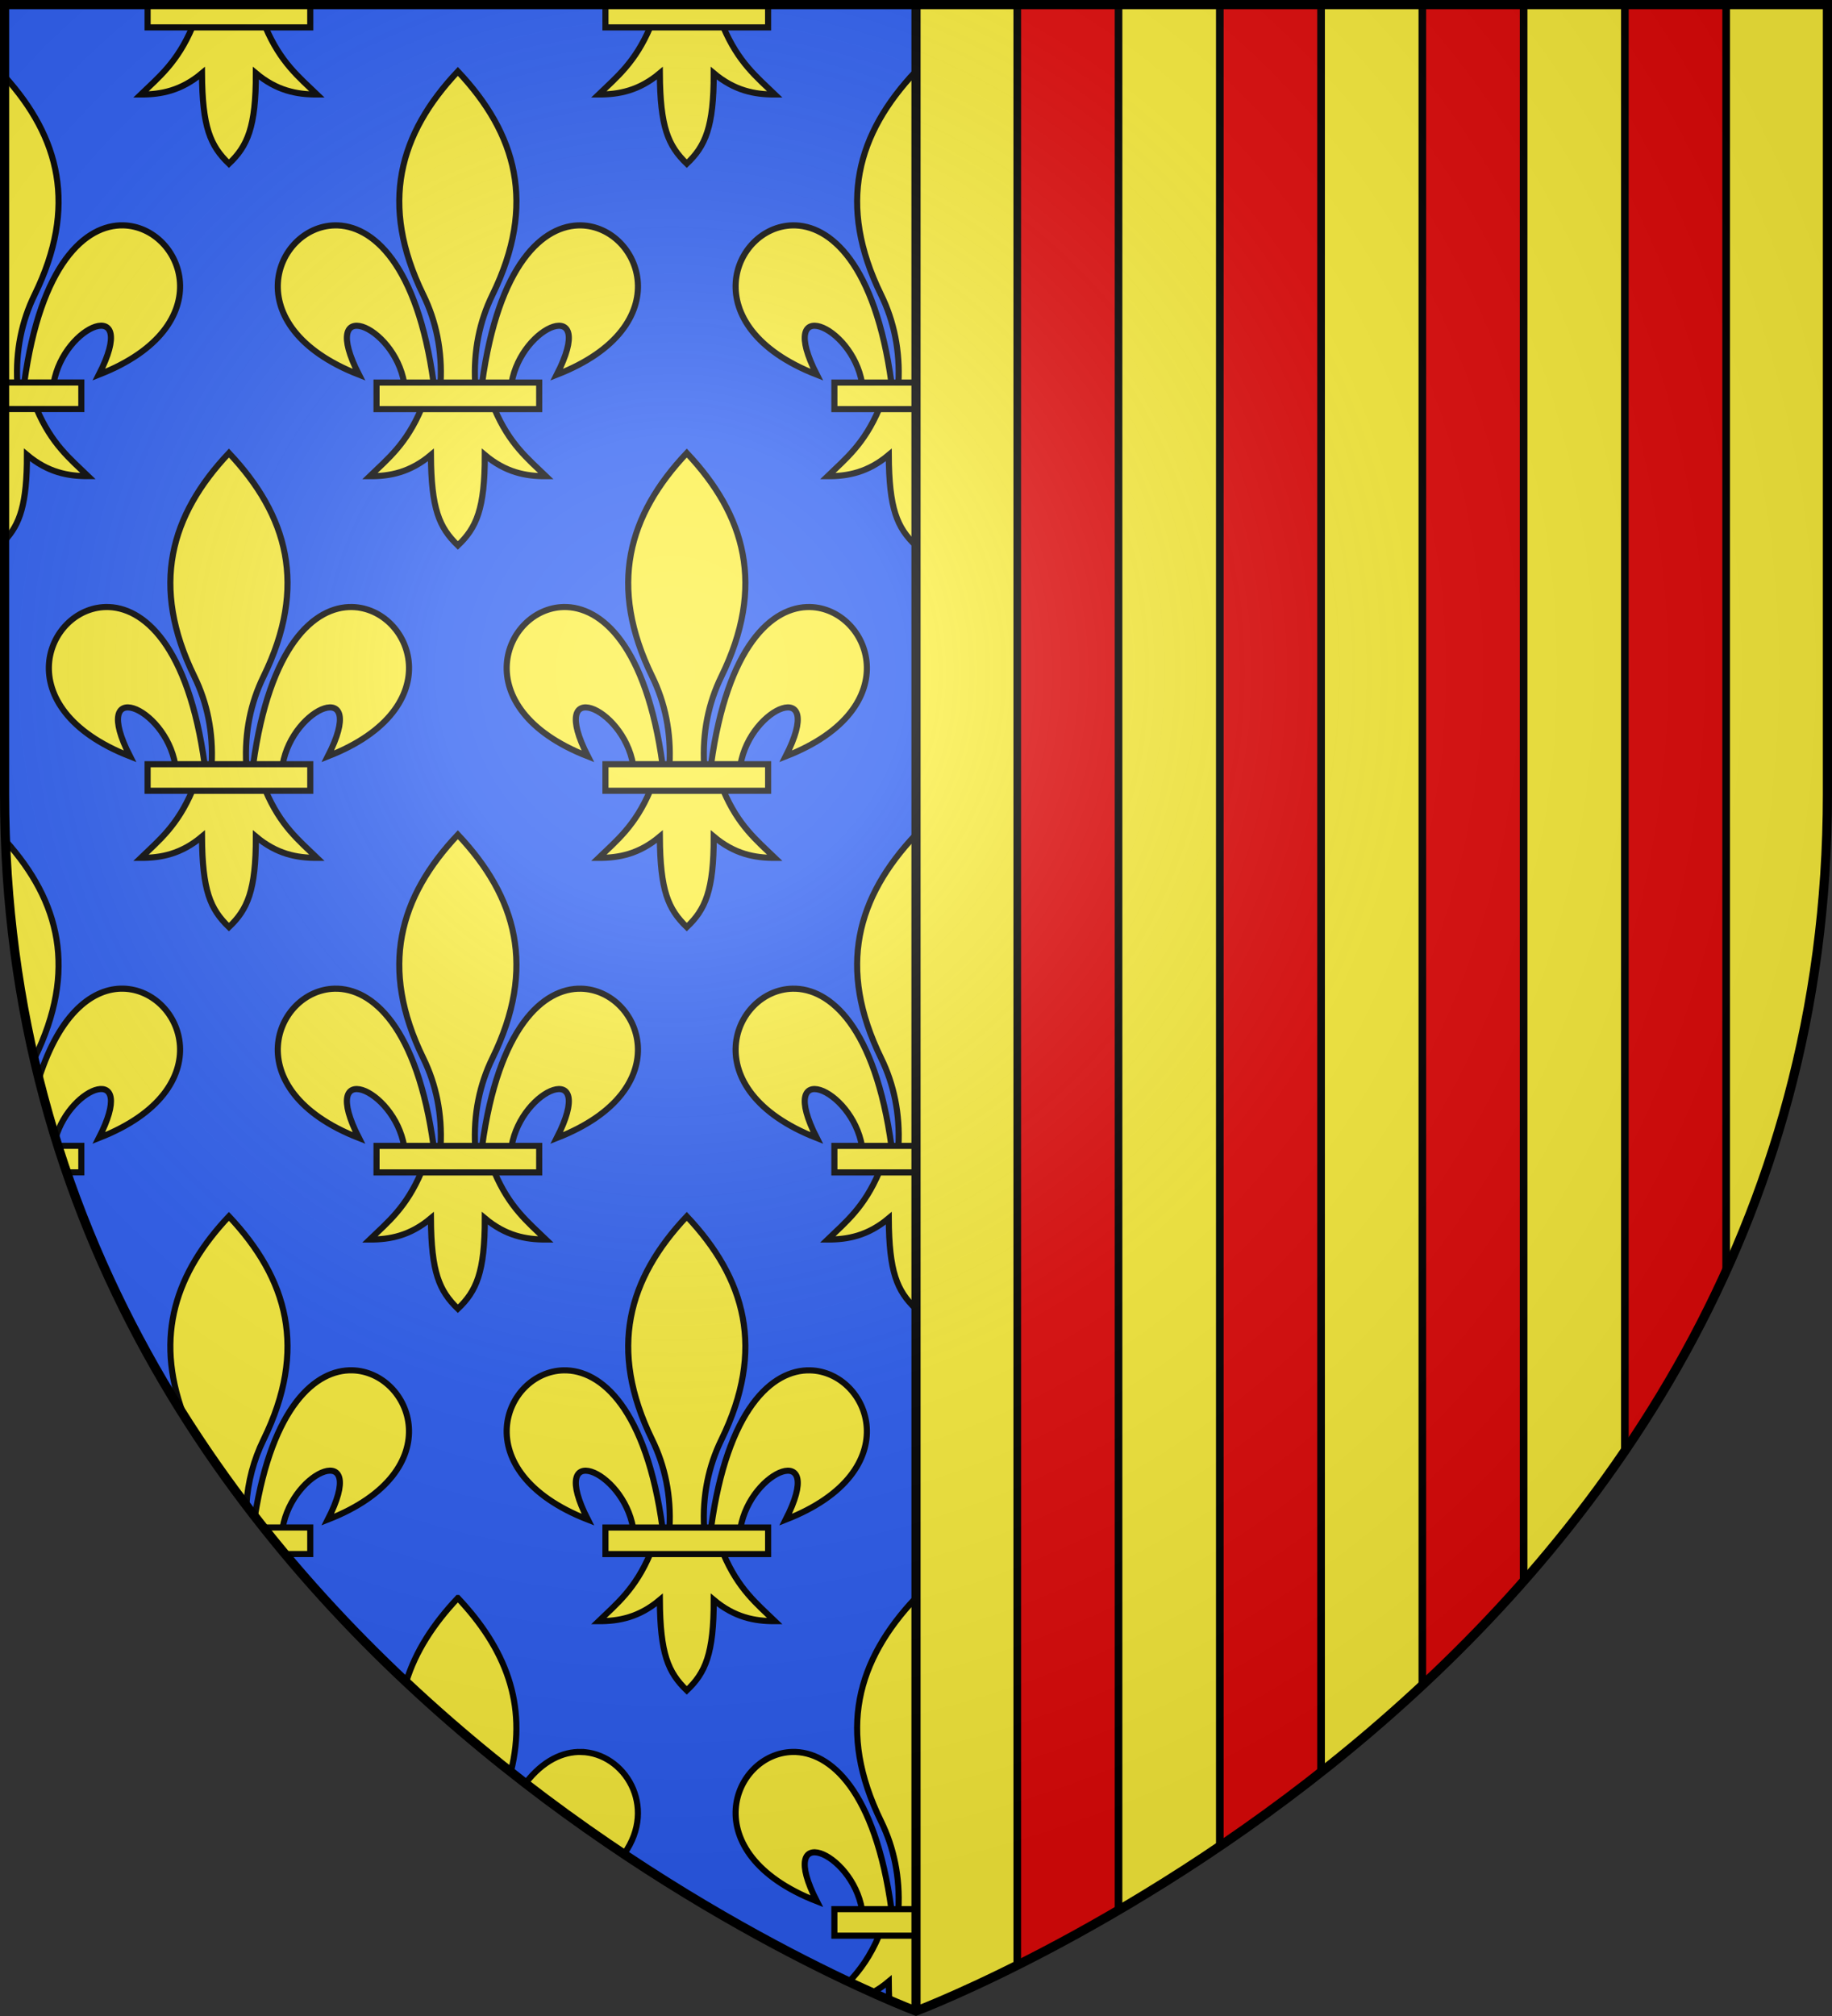 <?xml version="1.0" encoding="UTF-8" standalone="no"?><svg enable-background="new 0 0 600 660" viewBox="0 0 600 660" xmlns="http://www.w3.org/2000/svg" xmlns:xlink="http://www.w3.org/1999/xlink"><rect x="0" y="0" width="600" height="660" fill="#333333" stroke="none"/><radialGradient id="a" cx="218.5" cy="441.39" gradientTransform="matrix(1 0 0 -1 1.5 661.39)" gradientUnits="userSpaceOnUse" r="405"><stop offset="0" stop-color="#fff" stop-opacity=".31"/><stop offset=".19" stop-color="#fff" stop-opacity=".25"/><stop offset=".6" stop-color="#6b6b6b" stop-opacity=".125"/><stop offset="1" stop-opacity=".125"/></radialGradient><path d="m300 658.5s-298.5-112.188-298.5-398.48v-258.52h298.5z" fill="#2b5df2"/><g stroke-width="1.002" transform="matrix(.998 0 0 .998 .502 .501)"><g id="b" stroke="#000" stroke-width="1.095" transform="matrix(1.83 0 0 1.829 83.348 18.555)"><path d="m58.404 30.003c10.624.255 17.914 18.079-4.381 26.78 7.369-14.435-6.305-9.002-8.108 1.488h-5.281c2.918-21.306 10.964-28.431 17.77-28.268zm-28.67 32.88c-2.69 6.351-6.011 8.986-9.239 12.106 3.618.017 7.22-.678 10.958-3.814.064 9.675 1.472 12.982 4.833 16.233 3.323-3.149 4.844-6.547 4.833-16.233 3.738 3.136 7.34 3.83 10.958 3.814-3.228-3.121-6.549-5.756-9.239-12.106zm6.552-60.496c-10.504 11.151-14.16 23.801-6.2 40.084 2.304 4.713 3.408 10.027 3.1 15.8h6.2c-.308-5.773.796-11.087 3.1-15.8 7.96-16.283 4.304-28.933-6.2-40.084zm-22.118 27.616c-10.624.255-17.914 18.079 4.381 26.78-7.369-14.435 6.305-9.002 8.108 1.488h5.281c-2.918-21.306-10.964-28.431-17.77-28.268z" fill="#fcef3c" fill-rule="evenodd" stroke="#000" stroke-width="1.095"/><path d="m21.701 58.196h29.17v4.761h-29.17z" fill="#fcef3c" stroke="#000" stroke-width="1.095"/></g><path d="m62.632 8.349c-4.922 11.614-10.998 16.431-16.905 22.138 6.621.03 13.211-1.24 20.051-6.974.116 17.692 2.694 23.739 8.845 29.683 6.081-5.758 8.865-11.971 8.845-29.683 6.84 5.734 13.43 7.004 20.051 6.974-5.907-5.707-11.983-10.526-16.905-22.138zm150.251 0c-4.922 11.614-10.998 16.431-16.905 22.138 6.621.03 13.211-1.24 20.051-6.974.116 17.692 2.694 23.739 8.845 29.683 6.081-5.758 8.865-11.971 8.845-29.683 6.84 5.734 13.43 7.004 20.051 6.974-5.907-5.707-11.983-10.526-16.905-22.138zm-211.884 16.203v100.56h4.171c-.564-10.557 1.456-20.274 5.672-28.893 14.178-28.984 8.212-51.674-9.843-71.667zm38.971 48.868c-12.454-.299-27.177 12.731-32.517 51.692h9.665c3.299-19.182 28.319-29.118 14.835-2.721 40.798-15.911 27.458-48.505 8.017-48.971zm-38.971 60.126v43.324c5.032-5.406 7.361-11.988 7.342-28.159 6.84 5.734 13.43 7.004 20.051 6.974-5.907-5.707-11.983-10.526-16.905-22.138zm.301 141.73c.956 25.243 4.242 49.086 9.434 71.567.037-.076.07-.155.108-.231 14.1-28.824 8.281-51.424-9.541-71.336zm38.67 48.537c-9.689-.232-20.75 7.609-27.699 29.447 1.66 6.646 3.493 13.165 5.474 19.57 4.987-17.365 27.047-25.181 14.207-.045 40.798-15.911 27.458-48.505 8.017-48.971zm34.652 74.695c-17.366 18.424-24.498 39.086-14.97 64.863 6.552 10.382 13.478 20.31 20.687 29.791.506-7.673 2.436-14.828 5.629-21.354 14.565-29.776 7.876-52.909-11.345-73.3zm40.474 50.501c-12.032-.288-26.179 11.868-31.94 47.821 1.009 1.298 2.023 2.59 3.042 3.871h6.045c3.299-19.182 28.319-29.118 14.835-2.721 40.798-15.911 27.458-48.505 8.017-48.971zm34.652 74.695c-8.055 8.546-13.9 17.575-16.911 27.371 11.401 10.687 22.935 20.517 34.345 29.515 5.447-22.127-1.896-40.403-17.433-56.886zm150.251 0c-19.221 20.391-25.91 43.524-11.345 73.3 4.216 8.619 6.236 18.336 5.672 28.893h11.347c-.564-10.557 1.456-20.274 5.672-28.893 14.565-29.776 7.876-52.909-11.345-73.3zm-109.777 50.501c-5.974-.143-12.468 2.793-18.2 10.174 11.027 8.502 21.89 16.219 32.351 23.191 10.962-15.586.032-33.025-14.151-33.365zm69.303 0c-19.44.466-32.781 33.06 8.017 48.971-13.484-26.397 11.536-16.46 14.835 2.721h9.665c-5.34-38.961-20.063-51.991-32.517-51.692zm80.948 0c-12.454-.299-27.177 12.731-32.517 51.692h9.665c3.299-19.182 28.319-29.118 14.835-2.721 40.798-15.911 27.458-48.505 8.017-48.971zm-52.465 60.126c-2.932 6.918-6.277 11.404-9.749 15.123 2.826 1.329 5.439 2.534 7.767 3.576 1.697-.929 3.404-2.09 5.128-3.535.014 2.115.066 4.053.153 5.855 5.505 2.366 8.692 3.58 8.692 3.58s3.203-1.221 8.729-3.597c.078-1.799.118-3.732.115-5.837 1.724 1.445 3.431 2.606 5.128 3.535 2.328-1.042 4.941-2.247 7.767-3.576-3.471-3.72-6.817-8.207-9.749-15.123z" fill="#fcef3c" fill-rule="evenodd" stroke="#000" stroke-width="2.003"/><path d="m47.934 1v7.484h53.378v-7.484zm150.251 0v7.484h53.378v-7.484zm-197.185 123.976v8.705h25.187v-8.705zm17.537 250.393c.929 2.928 1.894 5.828 2.886 8.705h4.764v-8.705zm67.552 125.196c2.344 2.948 4.715 5.846 7.108 8.705h8.115v-8.705zm187.221 125.196v8.705h53.378v-8.705z" fill="#fcef3c" stroke="#000" stroke-width="2.003"/><g stroke-width="1.002"><use height="100%" transform="translate(150.251)" width="100%" xlink:href="#b"/><use height="100%" transform="translate(0 250.393)" width="100%" xlink:href="#b"/><use height="100%" transform="translate(150.251 250.393)" width="100%" xlink:href="#b"/><use height="100%" transform="translate(-75.126 125.196)" width="100%" xlink:href="#b"/><use height="100%" transform="translate(75.126 125.196)" width="100%" xlink:href="#b"/><use height="100%" transform="translate(75.126 375.589)" width="100%" xlink:href="#b"/></g></g><path d="m300 658.398s298.5-112.085 298.5-398.378v-258.52l-298.5-0z" fill="#fcef3c"/><path d="m333.166 1.5v641.889c9.576-4.796 20.815-10.791 33.168-18.027v-623.861zm66.334 0v602.936c10.755-7.294 21.894-15.38 33.166-24.271v-578.664zm66.334 0v550.24c11.27-10.503 22.413-21.827 33.166-34.035v-516.205zm66.332 0v473.576c12.354-18.145 23.59-37.776 33.168-58.939v-414.637z" fill="#e20909" stroke="#000" stroke-width="2.5"/><path d="m300 1.5v657" fill="none" stroke="#000" stroke-width="3"/><path d="m1.5 1.5h597v258.52c0 286.293-298.5 398.48-298.5 398.48s-298.5-112.188-298.5-398.48z" fill="url(#a)"/><path d="m1.5 1.5h597v258.479c0 286.248-298.5 398.418-298.5 398.418s-298.5-112.17-298.5-398.418z" fill="none" stroke="#000" stroke-width="3"/></svg>